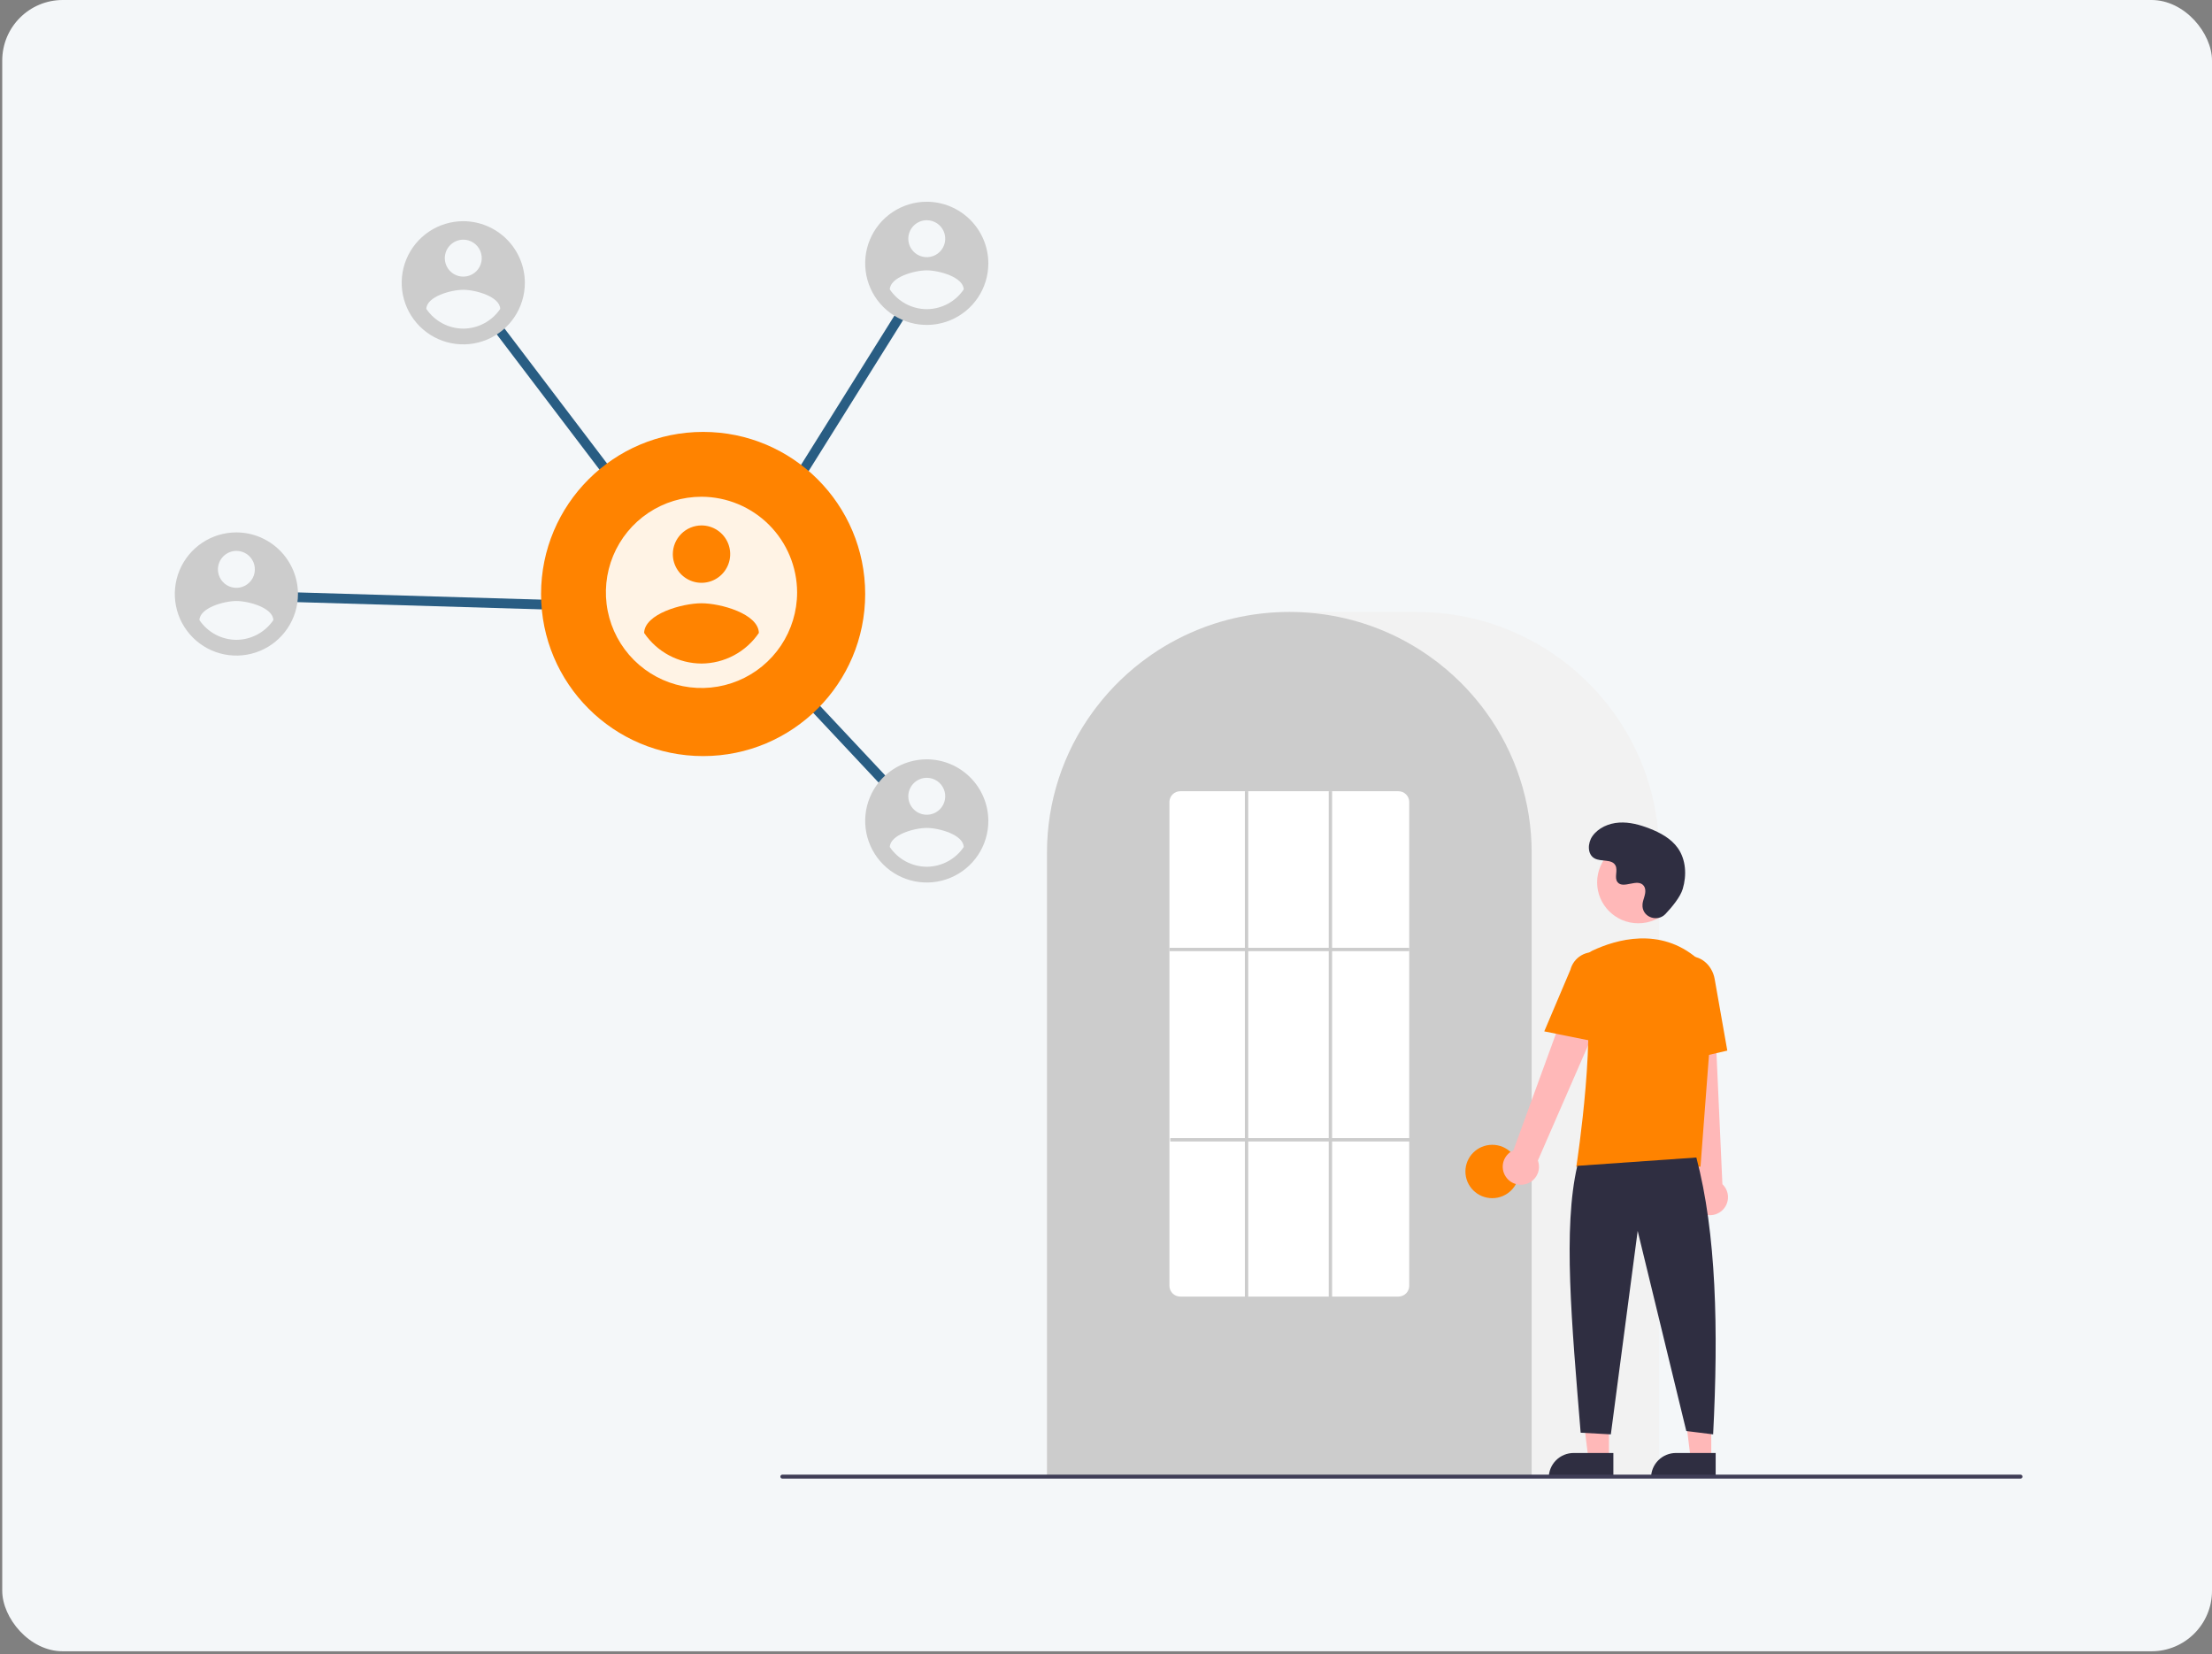<svg width="329" height="246" viewBox="0 0 329 246" fill="none" xmlns="http://www.w3.org/2000/svg">
<rect x="0" y="0" width="329" height="246" fill="#808080" stroke="none"/>
<rect x="0.333" width="328.667" height="245.556" rx="9" fill="#F4F7F9"/>
<g clip-path="url(#clip0_1544_3496)">
<path d="M246.766 219.718H155.726V126.838C155.726 107.077 171.894 91 191.767 91H210.724C230.598 91 246.766 107.077 246.766 126.838V219.718Z" fill="#F2F2F2"/>
<path d="M227.81 219.718H155.726V126.838C155.706 119.266 158.117 111.885 162.609 105.77C162.774 105.546 162.939 105.325 163.11 105.106C165.282 102.272 167.868 99.777 170.781 97.702C170.945 97.583 171.11 97.466 171.278 97.349C173.716 95.672 176.352 94.301 179.128 93.267C179.293 93.205 179.461 93.143 179.629 93.083C182.139 92.192 184.741 91.582 187.388 91.264C187.552 91.242 187.72 91.224 187.889 91.207C190.467 90.932 193.068 90.932 195.647 91.207C195.815 91.224 195.984 91.242 196.15 91.264C198.795 91.582 201.397 92.192 203.907 93.083C204.075 93.143 204.242 93.205 204.408 93.267C207.149 94.288 209.755 95.639 212.167 97.289C212.334 97.403 212.502 97.52 212.667 97.638C214.3 98.796 215.833 100.087 217.252 101.497C218.39 102.629 219.45 103.834 220.426 105.106C220.596 105.325 220.761 105.546 220.926 105.77C225.418 111.885 227.829 119.265 227.81 126.838V219.718Z" fill="#CCCCCC"/>
<path d="M221.948 178.176C224.152 178.176 225.939 176.399 225.939 174.208C225.939 172.016 224.152 170.239 221.948 170.239C219.744 170.239 217.957 172.016 217.957 174.208C217.957 176.399 219.744 178.176 221.948 178.176Z" fill="#FF8300"/>
<path d="M239.308 216.936H236.25L234.795 205.208L239.308 205.208L239.308 216.936Z" fill="#FFB8B8"/>
<path d="M234.066 216.067H239.963V219.759H230.353C230.353 219.274 230.449 218.794 230.635 218.346C230.822 217.898 231.095 217.491 231.44 217.148C231.785 216.805 232.194 216.533 232.645 216.348C233.095 216.162 233.578 216.067 234.066 216.067Z" fill="#2F2E41"/>
<path d="M254.523 216.936H251.465L250.01 205.208L254.523 205.208L254.523 216.936Z" fill="#FFB8B8"/>
<path d="M249.281 216.067H255.178V219.759H245.567C245.567 219.274 245.663 218.794 245.85 218.346C246.037 217.898 246.31 217.491 246.655 217.148C247 216.805 247.409 216.533 247.86 216.348C248.31 216.162 248.793 216.067 249.281 216.067Z" fill="#2F2E41"/>
<path d="M223.968 174.994C223.748 174.671 223.602 174.305 223.54 173.921C223.478 173.536 223.501 173.143 223.608 172.768C223.716 172.393 223.904 172.047 224.161 171.752C224.417 171.458 224.736 171.223 225.093 171.064L235.488 142.576L240.603 145.352L228.734 172.576C228.963 173.191 228.956 173.869 228.716 174.479C228.476 175.09 228.019 175.592 227.431 175.89C226.844 176.188 226.167 176.261 225.529 176.096C224.89 175.931 224.335 175.539 223.968 174.994Z" fill="#FFB8B8"/>
<path d="M252.961 180.347C252.622 180.153 252.329 179.888 252.103 179.569C251.878 179.251 251.725 178.887 251.656 178.503C251.587 178.12 251.604 177.726 251.705 177.35C251.806 176.973 251.988 176.624 252.24 176.325L249.02 146.189L254.841 146.454L256.179 176.096C256.655 176.549 256.948 177.161 257.002 177.814C257.055 178.468 256.866 179.118 256.469 179.642C256.072 180.166 255.496 180.528 254.85 180.657C254.203 180.787 253.531 180.677 252.961 180.347Z" fill="#FFB8B8"/>
<path d="M243.675 137.3C247.058 137.3 249.801 134.572 249.801 131.208C249.801 127.844 247.058 125.117 243.675 125.117C240.292 125.117 237.549 127.844 237.549 131.208C237.549 134.572 240.292 137.3 243.675 137.3Z" fill="#FFB8B8"/>
<path d="M252.922 173.493H234.453L234.475 173.35C234.509 173.137 237.767 151.912 235.364 144.969C235.123 144.286 235.144 143.539 235.423 142.872C235.703 142.204 236.221 141.663 236.878 141.352C240.313 139.743 246.906 137.763 252.472 142.569C253.291 143.288 253.93 144.187 254.34 145.194C254.749 146.201 254.917 147.289 254.831 148.372L252.922 173.493Z" fill="#FF8300"/>
<path d="M238 155.049L229.685 153.372L233.582 144.188C233.815 143.298 234.394 142.537 235.191 142.071C235.988 141.605 236.938 141.473 237.833 141.702C238.728 141.932 239.495 142.506 239.966 143.297C240.436 144.088 240.572 145.033 240.343 145.923L238 155.049Z" fill="#FF8300"/>
<path d="M248.649 158.163L248.15 146.769C247.77 144.628 249.004 142.603 250.9 142.272C252.797 141.942 254.649 143.428 255.03 145.585L256.909 156.232L248.649 158.163Z" fill="#FF8300"/>
<path d="M252.308 172.129C255.279 183.383 255.604 197.691 254.802 213.299L250.811 212.803L243.578 183.041L239.587 213.299L235.097 213.051C233.756 196.675 232.45 182.616 234.598 173.369L252.308 172.129Z" fill="#2F2E41"/>
<path d="M247.711 135.916C246.568 137.126 244.446 136.476 244.297 134.823C244.285 134.694 244.286 134.565 244.299 134.437C244.376 133.704 244.802 133.039 244.7 132.266C244.677 132.073 244.605 131.89 244.49 131.733C243.58 130.52 241.442 132.275 240.582 131.178C240.055 130.505 240.675 129.445 240.27 128.692C239.736 127.699 238.155 128.189 237.164 127.646C236.061 127.04 236.127 125.358 236.853 124.334C237.739 123.086 239.291 122.419 240.825 122.323C242.358 122.227 243.881 122.64 245.312 123.194C246.939 123.825 248.552 124.696 249.553 126.118C250.77 127.847 250.887 130.172 250.278 132.194C249.908 133.425 248.644 134.927 247.711 135.916Z" fill="#2F2E41"/>
<path d="M300.513 219.877H116.364C116.285 219.877 116.21 219.846 116.154 219.79C116.099 219.735 116.067 219.66 116.067 219.582C116.067 219.504 116.099 219.429 116.154 219.373C116.21 219.318 116.285 219.287 116.364 219.287H300.513C300.591 219.287 300.667 219.318 300.722 219.373C300.778 219.429 300.809 219.504 300.809 219.582C300.809 219.66 300.778 219.735 300.722 219.79C300.667 219.846 300.591 219.877 300.513 219.877Z" fill="#3F3D56"/>
<path d="M207.98 192.808H175.555C175.128 192.811 174.717 192.645 174.413 192.346C174.109 192.048 173.937 191.642 173.934 191.217V119.252C173.937 118.828 174.109 118.422 174.413 118.123C174.717 117.825 175.128 117.659 175.555 117.661H207.98C208.407 117.659 208.818 117.825 209.122 118.123C209.426 118.422 209.598 118.828 209.601 119.252V191.217C209.598 191.642 209.426 192.048 209.122 192.346C208.818 192.645 208.407 192.811 207.98 192.808Z" fill="white"/>
<path d="M209.601 140.947H173.934V141.443H209.601V140.947Z" fill="#CCCCCC"/>
<path d="M209.726 169.247H174.059V169.743H209.726V169.247Z" fill="#CCCCCC"/>
<path d="M185.657 117.661H185.158V193.056H185.657V117.661Z" fill="#CCCCCC"/>
<path d="M198.128 117.661H197.629V193.056H198.128V117.661Z" fill="#CCCCCC"/>
</g>
<path d="M44.078 88.813L92.767 90.259" stroke="#295D83" stroke-width="1.446"/>
<path d="M73.726 48.319L97.347 79.412" stroke="#295D83" stroke-width="1.446"/>
<path d="M134.225 46.39L113.255 79.894" stroke="#295D83" stroke-width="1.446"/>
<path d="M131.815 116.532L113.737 97.249" stroke="#295D83" stroke-width="1.446"/>
<circle cx="104.578" cy="88.331" r="24.104" fill="#FF8300"/>
<path d="M104.337 73.868C101.525 73.868 98.775 74.703 96.436 76.265C94.098 77.828 92.275 80.049 91.199 82.647C90.122 85.246 89.841 88.105 90.389 90.864C90.938 93.623 92.293 96.157 94.281 98.145C96.27 100.134 98.804 101.489 101.563 102.038C104.322 102.586 107.181 102.305 109.78 101.228C112.378 100.152 114.599 98.329 116.162 95.99C117.724 93.652 118.558 90.902 118.558 88.09C118.547 84.321 117.046 80.711 114.381 78.046C111.716 75.381 108.106 73.88 104.337 73.868ZM104.337 78.135C105.181 78.135 106.006 78.385 106.708 78.854C107.409 79.323 107.956 79.989 108.279 80.769C108.602 81.548 108.686 82.406 108.522 83.234C108.357 84.061 107.951 84.821 107.354 85.418C106.757 86.015 105.997 86.421 105.17 86.585C104.342 86.75 103.484 86.666 102.705 86.343C101.925 86.02 101.259 85.473 100.79 84.772C100.321 84.07 100.071 83.245 100.071 82.401C100.075 81.271 100.525 80.188 101.325 79.389C102.124 78.589 103.207 78.139 104.337 78.135ZM104.337 98.673C102.652 98.666 100.994 98.247 99.507 97.454C98.02 96.66 96.749 95.516 95.805 94.12C95.873 91.276 101.493 89.71 104.337 89.71C107.182 89.71 112.802 91.276 112.87 94.12C111.924 95.515 110.653 96.658 109.167 97.451C107.68 98.245 106.022 98.664 104.337 98.673Z" fill="#FFF3E5"/>
<path d="M35.159 79.171C33.348 79.171 31.577 79.709 30.071 80.715C28.564 81.721 27.39 83.152 26.697 84.826C26.004 86.499 25.823 88.341 26.176 90.118C26.529 91.894 27.402 93.526 28.683 94.807C29.964 96.088 31.596 96.961 33.373 97.314C35.149 97.668 36.991 97.486 38.664 96.793C40.338 96.1 41.769 94.926 42.775 93.419C43.782 91.913 44.319 90.142 44.319 88.331C44.312 85.904 43.344 83.578 41.628 81.862C39.912 80.146 37.586 79.178 35.159 79.171ZM35.159 81.919C35.703 81.919 36.234 82.08 36.686 82.382C37.138 82.684 37.49 83.113 37.698 83.615C37.906 84.118 37.96 84.67 37.854 85.203C37.748 85.736 37.487 86.226 37.102 86.61C36.718 86.994 36.228 87.256 35.695 87.362C35.162 87.468 34.61 87.414 34.108 87.206C33.606 86.998 33.177 86.645 32.875 86.194C32.573 85.742 32.412 85.21 32.412 84.667C32.414 83.939 32.704 83.241 33.219 82.727C33.734 82.212 34.431 81.922 35.159 81.919ZM35.159 95.147C34.074 95.142 33.006 94.873 32.048 94.362C31.091 93.851 30.272 93.114 29.664 92.215C29.708 90.383 33.328 89.374 35.159 89.374C36.991 89.374 40.611 90.383 40.655 92.215C40.046 93.113 39.227 93.849 38.27 94.36C37.312 94.871 36.245 95.141 35.159 95.147Z" fill="#CCCCCC"/>
<path d="M137.841 112.916C136.029 112.916 134.259 113.454 132.752 114.46C131.246 115.466 130.072 116.897 129.379 118.571C128.686 120.244 128.504 122.086 128.858 123.863C129.211 125.639 130.083 127.271 131.364 128.552C132.645 129.833 134.277 130.706 136.054 131.059C137.831 131.412 139.672 131.231 141.346 130.538C143.02 129.845 144.45 128.671 145.457 127.164C146.463 125.658 147 123.887 147 122.076C146.993 119.649 146.026 117.323 144.31 115.607C142.594 113.891 140.268 112.923 137.841 112.916ZM137.841 115.664C138.384 115.664 138.916 115.825 139.368 116.127C139.819 116.429 140.172 116.858 140.38 117.36C140.588 117.862 140.642 118.415 140.536 118.948C140.43 119.481 140.168 119.971 139.784 120.355C139.4 120.739 138.91 121.001 138.377 121.107C137.844 121.213 137.292 121.159 136.789 120.951C136.287 120.743 135.858 120.39 135.556 119.939C135.254 119.487 135.093 118.955 135.093 118.412C135.096 117.684 135.386 116.986 135.901 116.472C136.415 115.957 137.113 115.667 137.841 115.664ZM137.841 128.892C136.756 128.887 135.688 128.618 134.73 128.107C133.772 127.596 132.954 126.859 132.345 125.96C132.389 124.128 136.009 123.119 137.841 123.119C139.673 123.119 143.293 124.128 143.337 125.96C142.728 126.858 141.909 127.594 140.951 128.105C139.994 128.616 138.926 128.886 137.841 128.892Z" fill="#CCCCCC"/>
<path d="M137.841 30C136.029 30 134.259 30.537 132.752 31.544C131.246 32.55 130.072 33.981 129.379 35.654C128.686 37.328 128.504 39.169 128.858 40.946C129.211 42.723 130.083 44.355 131.364 45.636C132.645 46.917 134.277 47.789 136.054 48.143C137.831 48.496 139.672 48.315 141.346 47.621C143.02 46.928 144.45 45.754 145.457 44.248C146.463 42.742 147 40.971 147 39.159C146.993 36.732 146.026 34.407 144.31 32.691C142.594 30.974 140.268 30.007 137.841 30ZM137.841 32.748C138.384 32.748 138.916 32.909 139.368 33.211C139.819 33.513 140.172 33.942 140.38 34.444C140.588 34.946 140.642 35.499 140.536 36.032C140.43 36.565 140.168 37.054 139.784 37.439C139.4 37.823 138.91 38.085 138.377 38.191C137.844 38.297 137.292 38.242 136.789 38.034C136.287 37.826 135.858 37.474 135.556 37.022C135.254 36.57 135.093 36.039 135.093 35.496C135.096 34.768 135.386 34.07 135.901 33.555C136.415 33.041 137.113 32.75 137.841 32.748ZM137.841 45.976C136.756 45.971 135.688 45.701 134.73 45.19C133.772 44.679 132.954 43.942 132.345 43.043C132.389 41.211 136.009 40.203 137.841 40.203C139.673 40.203 143.293 41.211 143.337 43.043C142.728 43.942 141.909 44.678 140.951 45.189C139.994 45.7 138.926 45.97 137.841 45.976Z" fill="#CCCCCC"/>
<path d="M68.904 32.892C67.093 32.892 65.322 33.43 63.816 34.436C62.31 35.443 61.136 36.873 60.442 38.547C59.749 40.22 59.568 42.062 59.921 43.839C60.275 45.615 61.147 47.248 62.428 48.528C63.709 49.809 65.341 50.682 67.118 51.035C68.894 51.389 70.736 51.207 72.41 50.514C74.083 49.821 75.514 48.647 76.52 47.141C77.527 45.634 78.064 43.863 78.064 42.052C78.057 39.625 77.09 37.299 75.373 35.583C73.657 33.867 71.332 32.9 68.904 32.892ZM68.904 35.64C69.448 35.64 69.979 35.801 70.431 36.103C70.883 36.405 71.235 36.834 71.443 37.337C71.651 37.839 71.706 38.391 71.6 38.924C71.493 39.457 71.232 39.947 70.847 40.331C70.463 40.715 69.974 40.977 69.441 41.083C68.907 41.189 68.355 41.135 67.853 40.927C67.351 40.719 66.922 40.367 66.62 39.915C66.318 39.463 66.157 38.931 66.157 38.388C66.159 37.66 66.449 36.962 66.964 36.448C67.479 35.933 68.177 35.643 68.904 35.64ZM68.904 48.868C67.819 48.864 66.751 48.594 65.793 48.083C64.836 47.572 64.017 46.835 63.409 45.936C63.453 44.104 67.073 43.095 68.904 43.095C70.736 43.095 74.356 44.104 74.4 45.936C73.791 46.834 72.972 47.571 72.015 48.081C71.057 48.592 69.99 48.863 68.904 48.868Z" fill="#CCCCCC"/>
<defs>
<clipPath id="clip0_1544_3496">
<rect width="217" height="129" fill="white" transform="translate(91 91)"/>
</clipPath>
</defs>
</svg>
